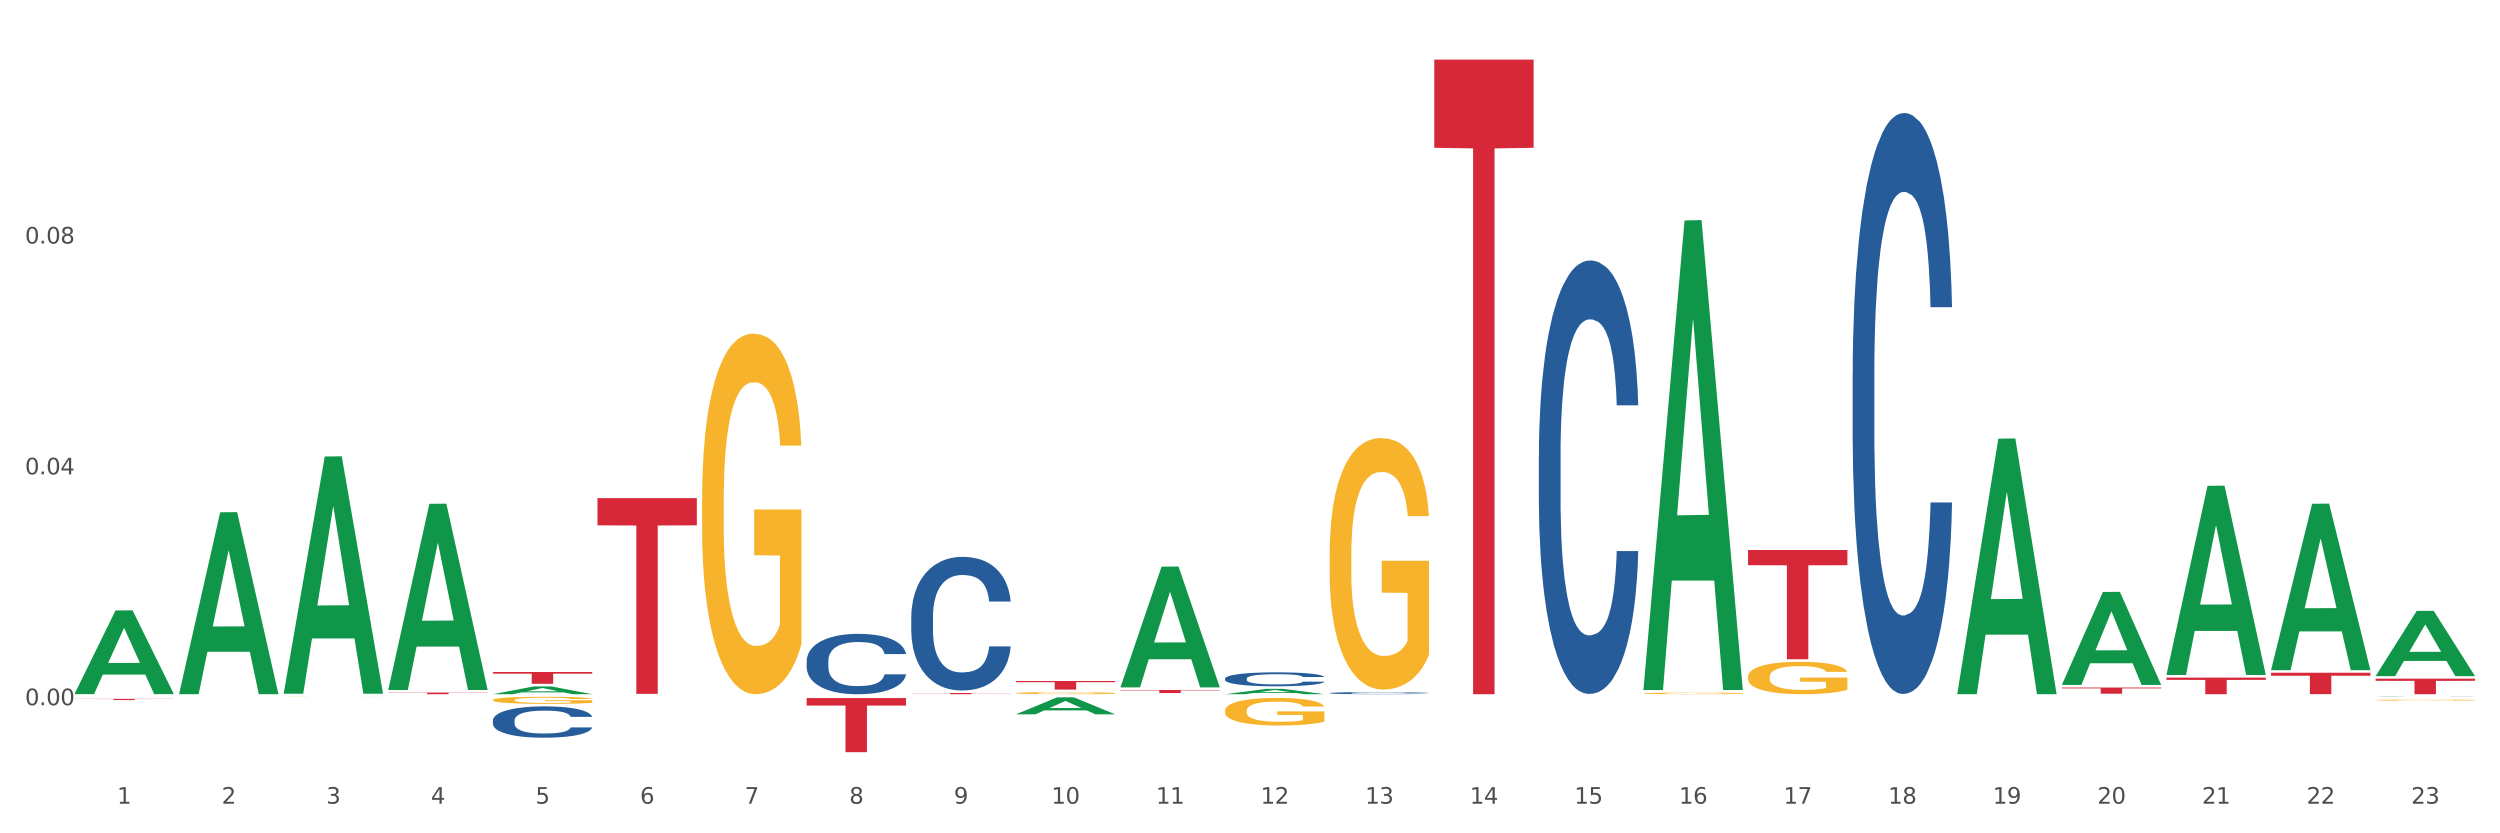 <?xml version="1.0" encoding="utf-8" standalone="no"?>
<!DOCTYPE svg PUBLIC "-//W3C//DTD SVG 1.1//EN"
  "http://www.w3.org/Graphics/SVG/1.1/DTD/svg11.dtd">
<svg xmlns:xlink="http://www.w3.org/1999/xlink" width="1080pt" height="360pt" viewBox="0 0 1080 360" xmlns="http://www.w3.org/2000/svg" version="1.1">
 <rect x="0" y="0" width="1080" height="360" fill="#333333" stroke="none"/>
 <defs>
  <style type="text/css">*{stroke-linejoin: round; stroke-linecap: butt}</style>
 </defs>
 <g id="figure_1">
  <g id="patch_1">
   <path d="M 0 360 
L 1080 360 
L 1080 0 
L 0 0 
z
" style="fill: #ffffff; stroke: #ffffff; stroke-linejoin: miter"/>
  </g>
  <g id="axes_1">
   <g id="matplotlib.axis_1">
    <g id="xtick_1">
     <g id="text_1">
      <!-- 1 -->
      <g style="fill: #4d4d4d" transform="translate(50.584 347.204) scale(0.096 -0.096)">
       <defs>
        <path id="DejaVuSans-31" d="M 794 531 
L 1825 531 
L 1825 4091 
L 703 3866 
L 703 4441 
L 1819 4666 
L 2450 4666 
L 2450 531 
L 3481 531 
L 3481 0 
L 794 0 
L 794 531 
z
" transform="scale(0.016)"/>
       </defs>
       <use xlink:href="#DejaVuSans-31"/>
      </g>
     </g>
    </g>
    <g id="xtick_2">
     <g id="text_2">
      <!-- 2 -->
      <g style="fill: #4d4d4d" transform="translate(95.771 347.204) scale(0.096 -0.096)">
       <defs>
        <path id="DejaVuSans-32" d="M 1228 531 
L 3431 531 
L 3431 0 
L 469 0 
L 469 531 
Q 828 903 1448 1529 
Q 2069 2156 2228 2338 
Q 2531 2678 2651 2914 
Q 2772 3150 2772 3378 
Q 2772 3750 2511 3984 
Q 2250 4219 1831 4219 
Q 1534 4219 1204 4116 
Q 875 4013 500 3803 
L 500 4441 
Q 881 4594 1212 4672 
Q 1544 4750 1819 4750 
Q 2544 4750 2975 4387 
Q 3406 4025 3406 3419 
Q 3406 3131 3298 2873 
Q 3191 2616 2906 2266 
Q 2828 2175 2409 1742 
Q 1991 1309 1228 531 
z
" transform="scale(0.016)"/>
       </defs>
       <use xlink:href="#DejaVuSans-32"/>
      </g>
     </g>
    </g>
    <g id="xtick_3">
     <g id="text_3">
      <!-- 3 -->
      <g style="fill: #4d4d4d" transform="translate(140.957 347.204) scale(0.096 -0.096)">
       <defs>
        <path id="DejaVuSans-33" d="M 2597 2516 
Q 3050 2419 3304 2112 
Q 3559 1806 3559 1356 
Q 3559 666 3084 287 
Q 2609 -91 1734 -91 
Q 1441 -91 1130 -33 
Q 819 25 488 141 
L 488 750 
Q 750 597 1062 519 
Q 1375 441 1716 441 
Q 2309 441 2620 675 
Q 2931 909 2931 1356 
Q 2931 1769 2642 2001 
Q 2353 2234 1838 2234 
L 1294 2234 
L 1294 2753 
L 1863 2753 
Q 2328 2753 2575 2939 
Q 2822 3125 2822 3475 
Q 2822 3834 2567 4026 
Q 2313 4219 1838 4219 
Q 1578 4219 1281 4162 
Q 984 4106 628 3988 
L 628 4550 
Q 988 4650 1302 4700 
Q 1616 4750 1894 4750 
Q 2613 4750 3031 4423 
Q 3450 4097 3450 3541 
Q 3450 3153 3228 2886 
Q 3006 2619 2597 2516 
z
" transform="scale(0.016)"/>
       </defs>
       <use xlink:href="#DejaVuSans-33"/>
      </g>
     </g>
    </g>
    <g id="xtick_4">
     <g id="text_4">
      <!-- 4 -->
      <g style="fill: #4d4d4d" transform="translate(186.143 347.204) scale(0.096 -0.096)">
       <defs>
        <path id="DejaVuSans-34" d="M 2419 4116 
L 825 1625 
L 2419 1625 
L 2419 4116 
z
M 2253 4666 
L 3047 4666 
L 3047 1625 
L 3713 1625 
L 3713 1100 
L 3047 1100 
L 3047 0 
L 2419 0 
L 2419 1100 
L 313 1100 
L 313 1709 
L 2253 4666 
z
" transform="scale(0.016)"/>
       </defs>
       <use xlink:href="#DejaVuSans-34"/>
      </g>
     </g>
    </g>
    <g id="xtick_5">
     <g id="text_5">
      <!-- 5 -->
      <g style="fill: #4d4d4d" transform="translate(231.33 347.204) scale(0.096 -0.096)">
       <defs>
        <path id="DejaVuSans-35" d="M 691 4666 
L 3169 4666 
L 3169 4134 
L 1269 4134 
L 1269 2991 
Q 1406 3038 1543 3061 
Q 1681 3084 1819 3084 
Q 2600 3084 3056 2656 
Q 3513 2228 3513 1497 
Q 3513 744 3044 326 
Q 2575 -91 1722 -91 
Q 1428 -91 1123 -41 
Q 819 9 494 109 
L 494 744 
Q 775 591 1075 516 
Q 1375 441 1709 441 
Q 2250 441 2565 725 
Q 2881 1009 2881 1497 
Q 2881 1984 2565 2268 
Q 2250 2553 1709 2553 
Q 1456 2553 1204 2497 
Q 953 2441 691 2322 
L 691 4666 
z
" transform="scale(0.016)"/>
       </defs>
       <use xlink:href="#DejaVuSans-35"/>
      </g>
     </g>
    </g>
    <g id="xtick_6">
     <g id="text_6">
      <!-- 6 -->
      <g style="fill: #4d4d4d" transform="translate(276.516 347.204) scale(0.096 -0.096)">
       <defs>
        <path id="DejaVuSans-36" d="M 2113 2584 
Q 1688 2584 1439 2293 
Q 1191 2003 1191 1497 
Q 1191 994 1439 701 
Q 1688 409 2113 409 
Q 2538 409 2786 701 
Q 3034 994 3034 1497 
Q 3034 2003 2786 2293 
Q 2538 2584 2113 2584 
z
M 3366 4563 
L 3366 3988 
Q 3128 4100 2886 4159 
Q 2644 4219 2406 4219 
Q 1781 4219 1451 3797 
Q 1122 3375 1075 2522 
Q 1259 2794 1537 2939 
Q 1816 3084 2150 3084 
Q 2853 3084 3261 2657 
Q 3669 2231 3669 1497 
Q 3669 778 3244 343 
Q 2819 -91 2113 -91 
Q 1303 -91 875 529 
Q 447 1150 447 2328 
Q 447 3434 972 4092 
Q 1497 4750 2381 4750 
Q 2619 4750 2861 4703 
Q 3103 4656 3366 4563 
z
" transform="scale(0.016)"/>
       </defs>
       <use xlink:href="#DejaVuSans-36"/>
      </g>
     </g>
    </g>
    <g id="xtick_7">
     <g id="text_7">
      <!-- 7 -->
      <g style="fill: #4d4d4d" transform="translate(321.702 347.204) scale(0.096 -0.096)">
       <defs>
        <path id="DejaVuSans-37" d="M 525 4666 
L 3525 4666 
L 3525 4397 
L 1831 0 
L 1172 0 
L 2766 4134 
L 525 4134 
L 525 4666 
z
" transform="scale(0.016)"/>
       </defs>
       <use xlink:href="#DejaVuSans-37"/>
      </g>
     </g>
    </g>
    <g id="xtick_8">
     <g id="text_8">
      <!-- 8 -->
      <g style="fill: #4d4d4d" transform="translate(366.888 347.204) scale(0.096 -0.096)">
       <defs>
        <path id="DejaVuSans-38" d="M 2034 2216 
Q 1584 2216 1326 1975 
Q 1069 1734 1069 1313 
Q 1069 891 1326 650 
Q 1584 409 2034 409 
Q 2484 409 2743 651 
Q 3003 894 3003 1313 
Q 3003 1734 2745 1975 
Q 2488 2216 2034 2216 
z
M 1403 2484 
Q 997 2584 770 2862 
Q 544 3141 544 3541 
Q 544 4100 942 4425 
Q 1341 4750 2034 4750 
Q 2731 4750 3128 4425 
Q 3525 4100 3525 3541 
Q 3525 3141 3298 2862 
Q 3072 2584 2669 2484 
Q 3125 2378 3379 2068 
Q 3634 1759 3634 1313 
Q 3634 634 3220 271 
Q 2806 -91 2034 -91 
Q 1263 -91 848 271 
Q 434 634 434 1313 
Q 434 1759 690 2068 
Q 947 2378 1403 2484 
z
M 1172 3481 
Q 1172 3119 1398 2916 
Q 1625 2713 2034 2713 
Q 2441 2713 2670 2916 
Q 2900 3119 2900 3481 
Q 2900 3844 2670 4047 
Q 2441 4250 2034 4250 
Q 1625 4250 1398 4047 
Q 1172 3844 1172 3481 
z
" transform="scale(0.016)"/>
       </defs>
       <use xlink:href="#DejaVuSans-38"/>
      </g>
     </g>
    </g>
    <g id="xtick_9">
     <g id="text_9">
      <!-- 9 -->
      <g style="fill: #4d4d4d" transform="translate(412.075 347.204) scale(0.096 -0.096)">
       <defs>
        <path id="DejaVuSans-39" d="M 703 97 
L 703 672 
Q 941 559 1184 500 
Q 1428 441 1663 441 
Q 2288 441 2617 861 
Q 2947 1281 2994 2138 
Q 2813 1869 2534 1725 
Q 2256 1581 1919 1581 
Q 1219 1581 811 2004 
Q 403 2428 403 3163 
Q 403 3881 828 4315 
Q 1253 4750 1959 4750 
Q 2769 4750 3195 4129 
Q 3622 3509 3622 2328 
Q 3622 1225 3098 567 
Q 2575 -91 1691 -91 
Q 1453 -91 1209 -44 
Q 966 3 703 97 
z
M 1959 2075 
Q 2384 2075 2632 2365 
Q 2881 2656 2881 3163 
Q 2881 3666 2632 3958 
Q 2384 4250 1959 4250 
Q 1534 4250 1286 3958 
Q 1038 3666 1038 3163 
Q 1038 2656 1286 2365 
Q 1534 2075 1959 2075 
z
" transform="scale(0.016)"/>
       </defs>
       <use xlink:href="#DejaVuSans-39"/>
      </g>
     </g>
    </g>
    <g id="xtick_10">
     <g id="text_10">
      <!-- 10 -->
      <g style="fill: #4d4d4d" transform="translate(454.207 347.204) scale(0.096 -0.096)">
       <defs>
        <path id="DejaVuSans-30" d="M 2034 4250 
Q 1547 4250 1301 3770 
Q 1056 3291 1056 2328 
Q 1056 1369 1301 889 
Q 1547 409 2034 409 
Q 2525 409 2770 889 
Q 3016 1369 3016 2328 
Q 3016 3291 2770 3770 
Q 2525 4250 2034 4250 
z
M 2034 4750 
Q 2819 4750 3233 4129 
Q 3647 3509 3647 2328 
Q 3647 1150 3233 529 
Q 2819 -91 2034 -91 
Q 1250 -91 836 529 
Q 422 1150 422 2328 
Q 422 3509 836 4129 
Q 1250 4750 2034 4750 
z
" transform="scale(0.016)"/>
       </defs>
       <use xlink:href="#DejaVuSans-31"/>
       <use xlink:href="#DejaVuSans-30" transform="translate(63.623 0)"/>
      </g>
     </g>
    </g>
    <g id="xtick_11">
     <g id="text_11">
      <!-- 11 -->
      <g style="fill: #4d4d4d" transform="translate(499.393 347.204) scale(0.096 -0.096)">
       <use xlink:href="#DejaVuSans-31"/>
       <use xlink:href="#DejaVuSans-31" transform="translate(63.623 0)"/>
      </g>
     </g>
    </g>
    <g id="xtick_12">
     <g id="text_12">
      <!-- 12 -->
      <g style="fill: #4d4d4d" transform="translate(544.58 347.204) scale(0.096 -0.096)">
       <use xlink:href="#DejaVuSans-31"/>
       <use xlink:href="#DejaVuSans-32" transform="translate(63.623 0)"/>
      </g>
     </g>
    </g>
    <g id="xtick_13">
     <g id="text_13">
      <!-- 13 -->
      <g style="fill: #4d4d4d" transform="translate(589.766 347.204) scale(0.096 -0.096)">
       <use xlink:href="#DejaVuSans-31"/>
       <use xlink:href="#DejaVuSans-33" transform="translate(63.623 0)"/>
      </g>
     </g>
    </g>
    <g id="xtick_14">
     <g id="text_14">
      <!-- 14 -->
      <g style="fill: #4d4d4d" transform="translate(634.952 347.204) scale(0.096 -0.096)">
       <use xlink:href="#DejaVuSans-31"/>
       <use xlink:href="#DejaVuSans-34" transform="translate(63.623 0)"/>
      </g>
     </g>
    </g>
    <g id="xtick_15">
     <g id="text_15">
      <!-- 15 -->
      <g style="fill: #4d4d4d" transform="translate(680.138 347.204) scale(0.096 -0.096)">
       <use xlink:href="#DejaVuSans-31"/>
       <use xlink:href="#DejaVuSans-35" transform="translate(63.623 0)"/>
      </g>
     </g>
    </g>
    <g id="xtick_16">
     <g id="text_16">
      <!-- 16 -->
      <g style="fill: #4d4d4d" transform="translate(725.325 347.204) scale(0.096 -0.096)">
       <use xlink:href="#DejaVuSans-31"/>
       <use xlink:href="#DejaVuSans-36" transform="translate(63.623 0)"/>
      </g>
     </g>
    </g>
    <g id="xtick_17">
     <g id="text_17">
      <!-- 17 -->
      <g style="fill: #4d4d4d" transform="translate(770.511 347.204) scale(0.096 -0.096)">
       <use xlink:href="#DejaVuSans-31"/>
       <use xlink:href="#DejaVuSans-37" transform="translate(63.623 0)"/>
      </g>
     </g>
    </g>
    <g id="xtick_18">
     <g id="text_18">
      <!-- 18 -->
      <g style="fill: #4d4d4d" transform="translate(815.697 347.204) scale(0.096 -0.096)">
       <use xlink:href="#DejaVuSans-31"/>
       <use xlink:href="#DejaVuSans-38" transform="translate(63.623 0)"/>
      </g>
     </g>
    </g>
    <g id="xtick_19">
     <g id="text_19">
      <!-- 19 -->
      <g style="fill: #4d4d4d" transform="translate(860.883 347.204) scale(0.096 -0.096)">
       <use xlink:href="#DejaVuSans-31"/>
       <use xlink:href="#DejaVuSans-39" transform="translate(63.623 0)"/>
      </g>
     </g>
    </g>
    <g id="xtick_20">
     <g id="text_20">
      <!-- 20 -->
      <g style="fill: #4d4d4d" transform="translate(906.07 347.204) scale(0.096 -0.096)">
       <use xlink:href="#DejaVuSans-32"/>
       <use xlink:href="#DejaVuSans-30" transform="translate(63.623 0)"/>
      </g>
     </g>
    </g>
    <g id="xtick_21">
     <g id="text_21">
      <!-- 21 -->
      <g style="fill: #4d4d4d" transform="translate(951.256 347.204) scale(0.096 -0.096)">
       <use xlink:href="#DejaVuSans-32"/>
       <use xlink:href="#DejaVuSans-31" transform="translate(63.623 0)"/>
      </g>
     </g>
    </g>
    <g id="xtick_22">
     <g id="text_22">
      <!-- 22 -->
      <g style="fill: #4d4d4d" transform="translate(996.442 347.204) scale(0.096 -0.096)">
       <use xlink:href="#DejaVuSans-32"/>
       <use xlink:href="#DejaVuSans-32" transform="translate(63.623 0)"/>
      </g>
     </g>
    </g>
    <g id="xtick_23">
     <g id="text_23">
      <!-- 23 -->
      <g style="fill: #4d4d4d" transform="translate(1041.629 347.204) scale(0.096 -0.096)">
       <use xlink:href="#DejaVuSans-32"/>
       <use xlink:href="#DejaVuSans-33" transform="translate(63.623 0)"/>
      </g>
     </g>
    </g>
    <g id="xtick_24"/>
    <g id="xtick_25"/>
    <g id="xtick_26"/>
    <g id="xtick_27"/>
    <g id="xtick_28"/>
    <g id="xtick_29"/>
    <g id="xtick_30"/>
    <g id="xtick_31"/>
    <g id="xtick_32"/>
    <g id="xtick_33"/>
    <g id="xtick_34"/>
    <g id="xtick_35"/>
    <g id="xtick_36"/>
    <g id="xtick_37"/>
    <g id="xtick_38"/>
    <g id="xtick_39"/>
    <g id="xtick_40"/>
    <g id="xtick_41"/>
    <g id="xtick_42"/>
    <g id="xtick_43"/>
    <g id="xtick_44"/>
    <g id="xtick_45"/>
   </g>
   <g id="matplotlib.axis_2">
    <g id="ytick_1">
     <g id="text_24">
      <!-- 0.00 -->
      <g style="fill: #4d4d4d" transform="translate(10.8 304.652) scale(0.096 -0.096)">
       <defs>
        <path id="DejaVuSans-2e" d="M 684 794 
L 1344 794 
L 1344 0 
L 684 0 
L 684 794 
z
" transform="scale(0.016)"/>
       </defs>
       <use xlink:href="#DejaVuSans-30"/>
       <use xlink:href="#DejaVuSans-2e" transform="translate(63.623 0)"/>
       <use xlink:href="#DejaVuSans-30" transform="translate(95.41 0)"/>
       <use xlink:href="#DejaVuSans-30" transform="translate(159.033 0)"/>
      </g>
     </g>
    </g>
    <g id="ytick_2">
     <g id="text_25">
      <!-- 0.04 -->
      <g style="fill: #4d4d4d" transform="translate(10.8 204.932) scale(0.096 -0.096)">
       <use xlink:href="#DejaVuSans-30"/>
       <use xlink:href="#DejaVuSans-2e" transform="translate(63.623 0)"/>
       <use xlink:href="#DejaVuSans-30" transform="translate(95.41 0)"/>
       <use xlink:href="#DejaVuSans-34" transform="translate(159.033 0)"/>
      </g>
     </g>
    </g>
    <g id="ytick_3">
     <g id="text_26">
      <!-- 0.08 -->
      <g style="fill: #4d4d4d" transform="translate(10.8 105.211) scale(0.096 -0.096)">
       <use xlink:href="#DejaVuSans-30"/>
       <use xlink:href="#DejaVuSans-2e" transform="translate(63.623 0)"/>
       <use xlink:href="#DejaVuSans-30" transform="translate(95.41 0)"/>
       <use xlink:href="#DejaVuSans-38" transform="translate(159.033 0)"/>
      </g>
     </g>
    </g>
    <g id="ytick_4"/>
    <g id="ytick_5"/>
    <g id="ytick_6"/>
   </g>
   <g id="PolyCollection_1">
    <path d="M 32.175 299.796 
L 32.219 299.762 
L 49.921 263.697 
L 57.267 263.663 
L 75.102 299.864 
L 66.605 299.864 
L 62.755 291.434 
L 44.478 291.434 
L 44.345 291.57 
L 40.628 299.864 
L 32.175 299.864 
L 32.175 299.796 
L 46.779 286.403 
L 60.454 286.369 
L 53.683 271.379 
L 53.594 271.311 
L 53.506 271.413 
L 46.735 286.369 
L 46.779 286.403 
L 32.175 299.796 
z
" clip-path="url(#p750fa8a1ba)" style="fill: #109648"/>
    <path d="M 438.851 299.425 
L 438.902 299.424 
L 438.902 299.394 
L 439.004 299.369 
L 439.51 299.308 
L 440.271 299.258 
L 440.828 299.231 
L 441.386 299.209 
L 442.044 299.187 
L 442.855 299.164 
L 444.325 299.131 
L 445.237 299.114 
L 446.352 299.096 
L 448.38 299.07 
L 449.849 299.055 
L 451.37 299.043 
L 453.853 299.028 
L 455.475 299.022 
L 457.198 299.017 
L 459.276 299.013 
L 460.847 299.013 
L 464.293 299.015 
L 467.233 299.022 
L 468.652 299.028 
L 470.477 299.038 
L 471.439 299.044 
L 473.011 299.057 
L 474.632 299.074 
L 475.747 299.089 
L 477.42 299.117 
L 478.687 299.144 
L 479.853 299.179 
L 480.461 299.202 
L 480.917 299.224 
L 481.322 299.249 
L 481.728 299.289 
L 472.605 299.289 
L 472.25 299.261 
L 471.693 299.234 
L 470.882 299.208 
L 470.172 299.192 
L 468.956 299.171 
L 467.841 299.158 
L 466.675 299.149 
L 465.256 299.14 
L 464.141 299.136 
L 462.57 299.133 
L 459.479 299.134 
L 457.401 299.14 
L 455.982 299.149 
L 455.069 299.156 
L 454.259 299.164 
L 453.346 299.175 
L 452.282 299.193 
L 451.522 299.208 
L 450.762 299.228 
L 450.153 299.247 
L 449.596 299.27 
L 449.14 299.294 
L 448.785 299.32 
L 448.481 299.35 
L 448.227 299.402 
L 448.227 299.513 
L 448.329 299.539 
L 448.582 299.572 
L 448.886 299.597 
L 449.393 299.627 
L 449.849 299.648 
L 450.711 299.677 
L 451.674 299.701 
L 452.434 299.717 
L 453.194 299.73 
L 454.512 299.748 
L 455.982 299.762 
L 457.249 299.771 
L 458.972 299.779 
L 460.138 299.783 
L 461.151 299.784 
L 463.635 299.784 
L 465.408 299.782 
L 467.385 299.776 
L 468.905 299.769 
L 470.172 299.76 
L 471.592 299.745 
L 472.504 299.731 
L 472.504 299.561 
L 461.354 299.56 
L 461.354 299.447 
L 481.778 299.447 
L 481.778 299.779 
L 480.917 299.797 
L 479.954 299.812 
L 478.94 299.826 
L 477.42 299.843 
L 475.595 299.859 
L 473.974 299.871 
L 472.25 299.88 
L 470.223 299.889 
L 467.588 299.898 
L 465.966 299.901 
L 463.939 299.903 
L 461.557 299.904 
L 459.479 299.902 
L 457.451 299.898 
L 455.323 299.891 
L 453.245 299.88 
L 451.674 299.87 
L 450.103 299.857 
L 448.43 299.84 
L 447.113 299.823 
L 446.099 299.809 
L 444.984 299.79 
L 443.768 299.766 
L 442.855 299.744 
L 442.044 299.721 
L 441.183 299.692 
L 440.575 299.666 
L 439.966 299.635 
L 439.612 299.611 
L 439.206 299.574 
L 438.902 299.523 
L 438.851 299.425 
z
" clip-path="url(#p750fa8a1ba)" style="fill: #f7b32b"/>
    <path d="M 529.224 307.013 
L 529.275 307.002 
L 529.275 306.611 
L 529.376 306.274 
L 529.883 305.46 
L 530.643 304.786 
L 531.201 304.428 
L 531.758 304.135 
L 532.417 303.842 
L 533.228 303.537 
L 534.698 303.092 
L 535.61 302.864 
L 536.725 302.625 
L 538.752 302.278 
L 540.222 302.082 
L 541.742 301.919 
L 544.226 301.724 
L 545.847 301.637 
L 547.571 301.572 
L 549.649 301.528 
L 551.22 301.518 
L 554.666 301.55 
L 557.605 301.648 
L 559.025 301.724 
L 560.849 301.854 
L 561.812 301.941 
L 563.383 302.115 
L 565.005 302.343 
L 566.12 302.538 
L 567.792 302.908 
L 569.059 303.277 
L 570.225 303.733 
L 570.833 304.048 
L 571.289 304.341 
L 571.695 304.678 
L 572.1 305.21 
L 562.978 305.21 
L 562.623 304.83 
L 562.065 304.471 
L 561.255 304.124 
L 560.545 303.907 
L 559.329 303.635 
L 558.214 303.461 
L 557.048 303.331 
L 555.629 303.223 
L 554.514 303.168 
L 552.943 303.125 
L 549.851 303.136 
L 547.773 303.223 
L 546.354 303.331 
L 545.442 303.429 
L 544.631 303.537 
L 543.719 303.69 
L 542.655 303.918 
L 541.894 304.124 
L 541.134 304.385 
L 540.526 304.645 
L 539.968 304.949 
L 539.512 305.275 
L 539.158 305.612 
L 538.853 306.024 
L 538.6 306.709 
L 538.6 308.196 
L 538.701 308.533 
L 538.955 308.978 
L 539.259 309.315 
L 539.766 309.717 
L 540.222 309.988 
L 541.083 310.379 
L 542.046 310.705 
L 542.807 310.911 
L 543.567 311.085 
L 544.885 311.324 
L 546.354 311.519 
L 547.621 311.639 
L 549.344 311.747 
L 550.51 311.791 
L 551.524 311.813 
L 554.007 311.813 
L 555.781 311.78 
L 557.758 311.704 
L 559.278 311.606 
L 560.545 311.487 
L 561.964 311.291 
L 562.876 311.107 
L 562.876 308.837 
L 551.726 308.826 
L 551.726 307.317 
L 572.151 307.317 
L 572.151 311.747 
L 571.289 311.975 
L 570.326 312.182 
L 569.313 312.366 
L 567.792 312.594 
L 565.968 312.812 
L 564.346 312.964 
L 562.623 313.094 
L 560.596 313.213 
L 557.96 313.322 
L 556.338 313.366 
L 554.311 313.398 
L 551.929 313.409 
L 549.851 313.387 
L 547.824 313.333 
L 545.695 313.235 
L 543.617 313.094 
L 542.046 312.953 
L 540.475 312.779 
L 538.803 312.551 
L 537.485 312.334 
L 536.471 312.138 
L 535.356 311.889 
L 534.14 311.563 
L 533.228 311.27 
L 532.417 310.966 
L 531.555 310.575 
L 530.947 310.238 
L 530.339 309.814 
L 529.984 309.499 
L 529.579 309.011 
L 529.275 308.327 
L 529.224 307.013 
z
" clip-path="url(#p750fa8a1ba)" style="fill: #f7b32b"/>
    <path d="M 574.41 239.451 
L 574.461 239.352 
L 574.461 235.78 
L 574.562 232.704 
L 575.069 225.262 
L 575.829 219.11 
L 576.387 215.836 
L 576.944 213.156 
L 577.603 210.477 
L 578.414 207.699 
L 579.884 203.631 
L 580.796 201.547 
L 581.911 199.364 
L 583.938 196.189 
L 585.408 194.403 
L 586.929 192.915 
L 589.412 191.129 
L 591.034 190.335 
L 592.757 189.739 
L 594.835 189.343 
L 596.406 189.243 
L 599.852 189.541 
L 602.792 190.434 
L 604.211 191.129 
L 606.035 192.319 
L 606.998 193.113 
L 608.569 194.701 
L 610.191 196.784 
L 611.306 198.57 
L 612.979 201.944 
L 614.246 205.318 
L 615.411 209.485 
L 616.02 212.363 
L 616.476 215.042 
L 616.881 218.118 
L 617.287 222.98 
L 608.164 222.98 
L 607.809 219.507 
L 607.252 216.232 
L 606.441 213.057 
L 605.731 211.073 
L 604.515 208.592 
L 603.4 207.005 
L 602.234 205.814 
L 600.815 204.822 
L 599.7 204.325 
L 598.129 203.929 
L 595.038 204.028 
L 592.96 204.822 
L 591.541 205.814 
L 590.628 206.707 
L 589.817 207.699 
L 588.905 209.088 
L 587.841 211.172 
L 587.081 213.057 
L 586.32 215.439 
L 585.712 217.82 
L 585.155 220.598 
L 584.699 223.575 
L 584.344 226.651 
L 584.04 230.422 
L 583.786 236.673 
L 583.786 250.266 
L 583.888 253.342 
L 584.141 257.411 
L 584.445 260.487 
L 584.952 264.158 
L 585.408 266.639 
L 586.27 270.211 
L 587.233 273.187 
L 587.993 275.073 
L 588.753 276.66 
L 590.071 278.843 
L 591.541 280.629 
L 592.808 281.721 
L 594.531 282.713 
L 595.696 283.11 
L 596.71 283.308 
L 599.193 283.308 
L 600.967 283.011 
L 602.944 282.316 
L 604.464 281.423 
L 605.731 280.332 
L 607.15 278.545 
L 608.063 276.859 
L 608.063 256.121 
L 596.913 256.022 
L 596.913 242.229 
L 617.337 242.229 
L 617.337 282.713 
L 616.476 284.797 
L 615.513 286.682 
L 614.499 288.369 
L 612.979 290.452 
L 611.154 292.437 
L 609.532 293.826 
L 607.809 295.017 
L 605.782 296.108 
L 603.147 297.1 
L 601.525 297.497 
L 599.497 297.795 
L 597.115 297.894 
L 595.038 297.696 
L 593.01 297.2 
L 590.882 296.307 
L 588.804 295.017 
L 587.233 293.727 
L 585.662 292.139 
L 583.989 290.056 
L 582.671 288.071 
L 581.658 286.285 
L 580.543 284.003 
L 579.326 281.026 
L 578.414 278.347 
L 577.603 275.569 
L 576.742 271.997 
L 576.133 268.921 
L 575.525 265.051 
L 575.171 262.173 
L 574.765 257.708 
L 574.461 251.457 
L 574.41 239.451 
z
" clip-path="url(#p750fa8a1ba)" style="fill: #f7b32b"/>
    <path d="M 709.969 299.529 
L 710.02 299.529 
L 710.02 299.506 
L 710.121 299.486 
L 710.628 299.438 
L 711.388 299.399 
L 711.946 299.378 
L 712.503 299.36 
L 713.162 299.343 
L 713.973 299.325 
L 715.443 299.299 
L 716.355 299.286 
L 717.47 299.272 
L 719.497 299.252 
L 720.967 299.24 
L 722.487 299.231 
L 724.971 299.219 
L 726.593 299.214 
L 728.316 299.21 
L 730.394 299.208 
L 731.965 299.207 
L 735.411 299.209 
L 738.351 299.215 
L 739.77 299.219 
L 741.594 299.227 
L 742.557 299.232 
L 744.128 299.242 
L 745.75 299.255 
L 746.865 299.267 
L 748.537 299.289 
L 749.805 299.31 
L 750.97 299.337 
L 751.578 299.355 
L 752.034 299.373 
L 752.44 299.392 
L 752.845 299.423 
L 743.723 299.423 
L 743.368 299.401 
L 742.811 299.38 
L 742 299.36 
L 741.29 299.347 
L 740.074 299.331 
L 738.959 299.321 
L 737.793 299.313 
L 736.374 299.307 
L 735.259 299.304 
L 733.688 299.301 
L 730.596 299.302 
L 728.518 299.307 
L 727.099 299.313 
L 726.187 299.319 
L 725.376 299.325 
L 724.464 299.334 
L 723.4 299.348 
L 722.639 299.36 
L 721.879 299.375 
L 721.271 299.39 
L 720.714 299.408 
L 720.257 299.427 
L 719.903 299.447 
L 719.599 299.471 
L 719.345 299.511 
L 719.345 299.599 
L 719.446 299.618 
L 719.7 299.644 
L 720.004 299.664 
L 720.511 299.688 
L 720.967 299.704 
L 721.829 299.726 
L 722.791 299.746 
L 723.552 299.758 
L 724.312 299.768 
L 725.63 299.782 
L 727.099 299.793 
L 728.366 299.8 
L 730.09 299.807 
L 731.255 299.809 
L 732.269 299.81 
L 734.752 299.81 
L 736.526 299.809 
L 738.503 299.804 
L 740.023 299.798 
L 741.29 299.791 
L 742.709 299.78 
L 743.621 299.769 
L 743.621 299.636 
L 732.472 299.635 
L 732.472 299.547 
L 752.896 299.547 
L 752.896 299.807 
L 752.034 299.82 
L 751.072 299.832 
L 750.058 299.843 
L 748.537 299.856 
L 746.713 299.869 
L 745.091 299.878 
L 743.368 299.886 
L 741.341 299.893 
L 738.705 299.899 
L 737.084 299.901 
L 735.056 299.903 
L 732.674 299.904 
L 730.596 299.903 
L 728.569 299.9 
L 726.441 299.894 
L 724.363 299.886 
L 722.791 299.877 
L 721.22 299.867 
L 719.548 299.854 
L 718.23 299.841 
L 717.217 299.83 
L 716.102 299.815 
L 714.885 299.796 
L 713.973 299.779 
L 713.162 299.761 
L 712.3 299.738 
L 711.692 299.718 
L 711.084 299.693 
L 710.729 299.675 
L 710.324 299.646 
L 710.02 299.606 
L 709.969 299.529 
z
" clip-path="url(#p750fa8a1ba)" style="fill: #f7b32b"/>
    <path d="M 1026.273 302.438 
L 1026.324 302.437 
L 1026.324 302.421 
L 1026.425 302.408 
L 1026.932 302.375 
L 1027.692 302.347 
L 1028.25 302.333 
L 1028.807 302.321 
L 1029.466 302.309 
L 1030.277 302.297 
L 1031.747 302.279 
L 1032.659 302.269 
L 1033.774 302.26 
L 1035.801 302.246 
L 1037.271 302.238 
L 1038.791 302.231 
L 1041.275 302.223 
L 1042.896 302.22 
L 1044.62 302.217 
L 1046.698 302.215 
L 1048.269 302.215 
L 1051.715 302.216 
L 1054.655 302.22 
L 1056.074 302.223 
L 1057.898 302.228 
L 1058.861 302.232 
L 1060.432 302.239 
L 1062.054 302.248 
L 1063.169 302.256 
L 1064.841 302.271 
L 1066.108 302.286 
L 1067.274 302.305 
L 1067.882 302.317 
L 1068.338 302.329 
L 1068.744 302.343 
L 1069.149 302.364 
L 1060.027 302.364 
L 1059.672 302.349 
L 1059.114 302.335 
L 1058.304 302.32 
L 1057.594 302.312 
L 1056.378 302.301 
L 1055.263 302.294 
L 1054.097 302.288 
L 1052.678 302.284 
L 1051.563 302.282 
L 1049.992 302.28 
L 1046.9 302.28 
L 1044.822 302.284 
L 1043.403 302.288 
L 1042.491 302.292 
L 1041.68 302.297 
L 1040.768 302.303 
L 1039.704 302.312 
L 1038.943 302.32 
L 1038.183 302.331 
L 1037.575 302.342 
L 1037.017 302.354 
L 1036.561 302.367 
L 1036.207 302.381 
L 1035.902 302.397 
L 1035.649 302.425 
L 1035.649 302.485 
L 1035.75 302.499 
L 1036.004 302.517 
L 1036.308 302.531 
L 1036.815 302.547 
L 1037.271 302.558 
L 1038.132 302.574 
L 1039.095 302.587 
L 1039.856 302.595 
L 1040.616 302.603 
L 1041.934 302.612 
L 1043.403 302.62 
L 1044.67 302.625 
L 1046.393 302.629 
L 1047.559 302.631 
L 1048.573 302.632 
L 1051.056 302.632 
L 1052.83 302.631 
L 1054.807 302.628 
L 1056.327 302.624 
L 1057.594 302.619 
L 1059.013 302.611 
L 1059.925 302.603 
L 1059.925 302.511 
L 1048.775 302.511 
L 1048.775 302.45 
L 1069.2 302.45 
L 1069.2 302.629 
L 1068.338 302.639 
L 1067.375 302.647 
L 1066.362 302.654 
L 1064.841 302.664 
L 1063.017 302.672 
L 1061.395 302.679 
L 1059.672 302.684 
L 1057.645 302.689 
L 1055.009 302.693 
L 1053.387 302.695 
L 1051.36 302.696 
L 1048.978 302.697 
L 1046.9 302.696 
L 1044.873 302.694 
L 1042.744 302.69 
L 1040.666 302.684 
L 1039.095 302.678 
L 1037.524 302.671 
L 1035.852 302.662 
L 1034.534 302.653 
L 1033.52 302.645 
L 1032.405 302.635 
L 1031.189 302.622 
L 1030.277 302.61 
L 1029.466 302.598 
L 1028.604 302.582 
L 1027.996 302.568 
L 1027.388 302.551 
L 1027.033 302.538 
L 1026.628 302.518 
L 1026.324 302.491 
L 1026.273 302.438 
z
" clip-path="url(#p750fa8a1ba)" style="fill: #f7b32b"/>
    <path d="M 1026.273 293.184 
L 1069.2 293.184 
L 1069.2 294.118 
L 1052.314 294.124 
L 1052.314 299.904 
L 1043.057 299.904 
L 1043.057 294.124 
L 1026.273 294.118 
L 1026.273 293.19 
L 1026.273 293.184 
z
" clip-path="url(#p750fa8a1ba)" style="fill: #d62839"/>
    <path d="M 981.087 290.619 
L 1024.014 290.619 
L 1024.014 291.905 
L 1007.128 291.914 
L 1007.128 299.873 
L 997.871 299.873 
L 997.871 291.914 
L 981.087 291.905 
L 981.087 290.628 
L 981.087 290.619 
z
" clip-path="url(#p750fa8a1ba)" style="fill: #d62839"/>
    <path d="M 935.9 292.713 
L 978.827 292.713 
L 978.827 293.712 
L 961.941 293.719 
L 961.941 299.904 
L 952.685 299.904 
L 952.685 293.719 
L 935.9 293.712 
L 935.9 292.719 
L 935.9 292.713 
z
" clip-path="url(#p750fa8a1ba)" style="fill: #d62839"/>
    <path d="M 890.714 297.004 
L 933.641 297.004 
L 933.641 297.379 
L 916.755 297.381 
L 916.755 299.7 
L 907.498 299.7 
L 907.498 297.381 
L 890.714 297.379 
L 890.714 297.006 
L 890.714 297.004 
z
" clip-path="url(#p750fa8a1ba)" style="fill: #d62839"/>
    <path d="M 755.155 237.609 
L 798.082 237.609 
L 798.082 244.169 
L 781.196 244.213 
L 781.196 284.812 
L 771.94 284.812 
L 771.94 244.213 
L 755.155 244.169 
L 755.155 237.654 
L 755.155 237.609 
z
" clip-path="url(#p750fa8a1ba)" style="fill: #d62839"/>
    <path d="M 122.548 301.043 
L 122.598 301.043 
L 122.598 301.04 
L 122.7 301.038 
L 123.206 301.032 
L 123.967 301.028 
L 124.524 301.025 
L 125.082 301.023 
L 125.74 301.021 
L 126.551 301.019 
L 128.021 301.016 
L 128.933 301.014 
L 130.048 301.013 
L 132.076 301.01 
L 133.545 301.009 
L 135.066 301.008 
L 137.549 301.006 
L 139.171 301.006 
L 140.894 301.005 
L 142.972 301.005 
L 144.543 301.005 
L 147.99 301.005 
L 150.929 301.006 
L 152.348 301.006 
L 154.173 301.007 
L 155.136 301.008 
L 156.707 301.009 
L 158.328 301.011 
L 159.443 301.012 
L 161.116 301.015 
L 162.383 301.017 
L 163.549 301.02 
L 164.157 301.023 
L 164.613 301.025 
L 165.018 301.027 
L 165.424 301.031 
L 156.301 301.031 
L 155.946 301.028 
L 155.389 301.026 
L 154.578 301.023 
L 153.869 301.022 
L 152.652 301.02 
L 151.537 301.019 
L 150.372 301.018 
L 148.952 301.017 
L 147.837 301.016 
L 146.266 301.016 
L 143.175 301.016 
L 141.097 301.017 
L 139.678 301.018 
L 138.766 301.018 
L 137.955 301.019 
L 137.042 301.02 
L 135.978 301.022 
L 135.218 301.023 
L 134.458 301.025 
L 133.849 301.027 
L 133.292 301.029 
L 132.836 301.031 
L 132.481 301.033 
L 132.177 301.036 
L 131.924 301.041 
L 131.924 301.051 
L 132.025 301.054 
L 132.278 301.057 
L 132.582 301.059 
L 133.089 301.062 
L 133.545 301.064 
L 134.407 301.067 
L 135.37 301.069 
L 136.13 301.07 
L 136.89 301.071 
L 138.208 301.073 
L 139.678 301.074 
L 140.945 301.075 
L 142.668 301.076 
L 143.834 301.076 
L 144.847 301.076 
L 147.331 301.076 
L 149.104 301.076 
L 151.081 301.076 
L 152.601 301.075 
L 153.869 301.074 
L 155.288 301.073 
L 156.2 301.072 
L 156.2 301.056 
L 145.05 301.056 
L 145.05 301.045 
L 165.475 301.045 
L 165.475 301.076 
L 164.613 301.078 
L 163.65 301.079 
L 162.636 301.08 
L 161.116 301.082 
L 159.291 301.083 
L 157.67 301.084 
L 155.946 301.085 
L 153.919 301.086 
L 151.284 301.087 
L 149.662 301.087 
L 147.635 301.087 
L 145.253 301.088 
L 143.175 301.087 
L 141.148 301.087 
L 139.019 301.086 
L 136.941 301.085 
L 135.37 301.084 
L 133.799 301.083 
L 132.126 301.082 
L 130.809 301.08 
L 129.795 301.079 
L 128.68 301.077 
L 127.464 301.075 
L 126.551 301.073 
L 125.74 301.071 
L 124.879 301.068 
L 124.271 301.066 
L 123.663 301.063 
L 123.308 301.06 
L 122.902 301.057 
L 122.598 301.052 
L 122.548 301.043 
z
" clip-path="url(#p750fa8a1ba)" style="fill: #f7b32b"/>
    <path d="M 619.597 25.759 
L 662.524 25.759 
L 662.524 63.857 
L 645.638 64.114 
L 645.638 299.904 
L 636.381 299.904 
L 636.381 64.114 
L 619.597 63.857 
L 619.597 26.017 
L 619.597 25.759 
z
" clip-path="url(#p750fa8a1ba)" style="fill: #d62839"/>
    <path d="M 484.038 298.064 
L 526.965 298.064 
L 526.965 298.25 
L 510.079 298.251 
L 510.079 299.401 
L 500.822 299.401 
L 500.822 298.251 
L 484.038 298.25 
L 484.038 298.065 
L 484.038 298.064 
z
" clip-path="url(#p750fa8a1ba)" style="fill: #d62839"/>
    <path d="M 303.293 216.111 
L 303.343 215.969 
L 303.343 210.848 
L 303.445 206.438 
L 303.952 195.768 
L 304.712 186.948 
L 305.269 182.253 
L 305.827 178.412 
L 306.486 174.571 
L 307.296 170.587 
L 308.766 164.755 
L 309.678 161.767 
L 310.793 158.637 
L 312.821 154.085 
L 314.29 151.524 
L 315.811 149.39 
L 318.294 146.83 
L 319.916 145.692 
L 321.639 144.838 
L 323.717 144.269 
L 325.288 144.127 
L 328.735 144.553 
L 331.674 145.834 
L 333.093 146.83 
L 334.918 148.537 
L 335.881 149.675 
L 337.452 151.951 
L 339.074 154.939 
L 340.189 157.499 
L 341.861 162.336 
L 343.128 167.173 
L 344.294 173.148 
L 344.902 177.274 
L 345.358 181.115 
L 345.763 185.525 
L 346.169 192.496 
L 337.046 192.496 
L 336.692 187.517 
L 336.134 182.822 
L 335.323 178.27 
L 334.614 175.424 
L 333.397 171.868 
L 332.282 169.592 
L 331.117 167.885 
L 329.698 166.462 
L 328.583 165.751 
L 327.011 165.182 
L 323.92 165.324 
L 321.842 166.462 
L 320.423 167.885 
L 319.511 169.165 
L 318.7 170.587 
L 317.787 172.579 
L 316.723 175.567 
L 315.963 178.27 
L 315.203 181.684 
L 314.595 185.098 
L 314.037 189.082 
L 313.581 193.349 
L 313.226 197.76 
L 312.922 203.166 
L 312.669 212.128 
L 312.669 231.618 
L 312.77 236.028 
L 313.023 241.861 
L 313.328 246.271 
L 313.834 251.535 
L 314.29 255.091 
L 315.152 260.213 
L 316.115 264.481 
L 316.875 267.184 
L 317.635 269.46 
L 318.953 272.59 
L 320.423 275.15 
L 321.69 276.715 
L 323.413 278.138 
L 324.579 278.707 
L 325.592 278.991 
L 328.076 278.991 
L 329.85 278.565 
L 331.826 277.569 
L 333.347 276.288 
L 334.614 274.724 
L 336.033 272.163 
L 336.945 269.744 
L 336.945 240.012 
L 325.795 239.869 
L 325.795 220.095 
L 346.22 220.095 
L 346.22 278.138 
L 345.358 281.125 
L 344.395 283.828 
L 343.381 286.247 
L 341.861 289.234 
L 340.037 292.08 
L 338.415 294.071 
L 336.692 295.778 
L 334.664 297.343 
L 332.029 298.766 
L 330.407 299.335 
L 328.38 299.762 
L 325.998 299.904 
L 323.92 299.62 
L 321.893 298.908 
L 319.764 297.628 
L 317.686 295.778 
L 316.115 293.929 
L 314.544 291.653 
L 312.871 288.665 
L 311.554 285.82 
L 310.54 283.259 
L 309.425 279.987 
L 308.209 275.719 
L 307.296 271.878 
L 306.486 267.895 
L 305.624 262.774 
L 305.016 258.363 
L 304.408 252.815 
L 304.053 248.69 
L 303.647 242.288 
L 303.343 233.325 
L 303.293 216.111 
z
" clip-path="url(#p750fa8a1ba)" style="fill: #f7b32b"/>
    <path d="M 438.851 294.18 
L 481.778 294.18 
L 481.778 294.699 
L 464.892 294.702 
L 464.892 297.912 
L 455.636 297.912 
L 455.636 294.702 
L 438.851 294.699 
L 438.851 294.184 
L 438.851 294.18 
z
" clip-path="url(#p750fa8a1ba)" style="fill: #d62839"/>
    <path d="M 348.479 301.556 
L 391.406 301.556 
L 391.406 304.807 
L 374.52 304.829 
L 374.52 324.95 
L 365.263 324.95 
L 365.263 304.829 
L 348.479 304.807 
L 348.479 301.578 
L 348.479 301.556 
z
" clip-path="url(#p750fa8a1ba)" style="fill: #d62839"/>
    <path d="M 258.106 215.193 
L 301.033 215.193 
L 301.033 226.943 
L 284.147 227.023 
L 284.147 299.746 
L 274.891 299.746 
L 274.891 227.023 
L 258.106 226.943 
L 258.106 215.272 
L 258.106 215.193 
z
" clip-path="url(#p750fa8a1ba)" style="fill: #d62839"/>
    <path d="M 212.92 290.3 
L 255.847 290.3 
L 255.847 291.01 
L 238.961 291.015 
L 238.961 295.413 
L 229.704 295.413 
L 229.704 291.015 
L 212.92 291.01 
L 212.92 290.305 
L 212.92 290.3 
z
" clip-path="url(#p750fa8a1ba)" style="fill: #d62839"/>
    <path d="M 167.734 299.178 
L 210.661 299.178 
L 210.661 299.279 
L 193.775 299.28 
L 193.775 299.904 
L 184.518 299.904 
L 184.518 299.28 
L 167.734 299.279 
L 167.734 299.179 
L 167.734 299.178 
z
" clip-path="url(#p750fa8a1ba)" style="fill: #d62839"/>
    <path d="M 32.175 301.909 
L 75.102 301.909 
L 75.102 301.982 
L 58.216 301.983 
L 58.216 302.437 
L 48.959 302.437 
L 48.959 301.983 
L 32.175 301.982 
L 32.175 301.91 
L 32.175 301.909 
z
" clip-path="url(#p750fa8a1ba)" style="fill: #d62839"/>
    <path d="M 212.92 311.241 
L 212.971 311.229 
L 212.971 310.883 
L 213.123 310.414 
L 213.681 309.549 
L 214.392 308.894 
L 215.609 308.128 
L 216.269 307.807 
L 217.132 307.449 
L 218.908 306.868 
L 220.937 306.374 
L 222.358 306.103 
L 223.424 305.93 
L 225.808 305.621 
L 227.178 305.485 
L 228.599 305.374 
L 229.817 305.3 
L 231.847 305.213 
L 233.47 305.176 
L 235.348 305.164 
L 236.921 305.176 
L 239.001 305.225 
L 242.045 305.374 
L 243.213 305.46 
L 244.786 305.608 
L 246.409 305.806 
L 247.728 306.004 
L 249.251 306.288 
L 250.824 306.658 
L 252.346 307.128 
L 253.411 307.56 
L 254.274 308.017 
L 255.035 308.573 
L 255.593 309.178 
L 255.847 309.685 
L 246.561 309.685 
L 246.308 309.228 
L 245.8 308.734 
L 245.293 308.4 
L 244.735 308.128 
L 243.872 307.82 
L 243.111 307.622 
L 241.843 307.387 
L 240.675 307.239 
L 239.711 307.153 
L 238.544 307.078 
L 236.058 307.004 
L 234.282 307.004 
L 233.166 307.029 
L 231.796 307.091 
L 230.629 307.177 
L 229.259 307.326 
L 228.193 307.486 
L 227.128 307.696 
L 226.519 307.844 
L 225.605 308.116 
L 224.996 308.338 
L 224.185 308.721 
L 223.728 308.993 
L 222.916 309.697 
L 222.561 310.216 
L 222.409 310.574 
L 222.307 310.97 
L 222.307 312.897 
L 222.612 313.761 
L 222.865 314.132 
L 223.271 314.552 
L 224.032 315.096 
L 225.149 315.627 
L 226.316 316.01 
L 227.28 316.244 
L 228.193 316.417 
L 229.107 316.553 
L 230.223 316.677 
L 231.136 316.751 
L 232.506 316.825 
L 234.13 316.862 
L 235.398 316.862 
L 237.986 316.8 
L 239.153 316.739 
L 240.27 316.652 
L 241.487 316.516 
L 242.451 316.368 
L 243.01 316.257 
L 243.923 316.022 
L 244.633 315.775 
L 245.242 315.491 
L 245.648 315.244 
L 246.105 314.873 
L 246.46 314.453 
L 246.561 314.231 
L 255.847 314.231 
L 255.644 314.676 
L 255.289 315.108 
L 254.579 315.689 
L 254.02 316.022 
L 253.158 316.43 
L 252.244 316.776 
L 250.976 317.159 
L 249.809 317.443 
L 248.591 317.69 
L 247.272 317.912 
L 244.887 318.221 
L 244.024 318.307 
L 242.198 318.456 
L 240.777 318.542 
L 238.697 318.629 
L 236.565 318.678 
L 234.333 318.69 
L 232.354 318.666 
L 230.172 318.592 
L 228.802 318.517 
L 227.28 318.406 
L 225.504 318.233 
L 223.829 318.023 
L 222.256 317.776 
L 220.785 317.492 
L 219.415 317.171 
L 217.639 316.64 
L 216.32 316.121 
L 215.356 315.639 
L 214.696 315.231 
L 214.036 314.713 
L 213.681 314.354 
L 213.123 313.49 
L 212.92 312.687 
L 212.92 311.241 
z
" clip-path="url(#p750fa8a1ba)" style="fill: #255c99"/>
    <path d="M 348.479 285.543 
L 348.53 285.52 
L 348.53 284.853 
L 348.682 283.948 
L 349.24 282.281 
L 349.95 281.019 
L 351.168 279.542 
L 351.828 278.923 
L 352.69 278.232 
L 354.466 277.113 
L 356.496 276.16 
L 357.917 275.636 
L 358.982 275.303 
L 361.367 274.707 
L 362.737 274.445 
L 364.158 274.231 
L 365.376 274.088 
L 367.405 273.922 
L 369.029 273.85 
L 370.906 273.826 
L 372.479 273.85 
L 374.56 273.945 
L 377.604 274.231 
L 378.771 274.398 
L 380.344 274.684 
L 381.968 275.065 
L 383.287 275.446 
L 384.81 275.993 
L 386.383 276.708 
L 387.905 277.613 
L 388.97 278.446 
L 389.833 279.328 
L 390.594 280.399 
L 391.152 281.566 
L 391.406 282.543 
L 382.12 282.543 
L 381.867 281.662 
L 381.359 280.709 
L 380.852 280.066 
L 380.294 279.542 
L 379.431 278.947 
L 378.67 278.566 
L 377.401 278.113 
L 376.234 277.827 
L 375.27 277.661 
L 374.103 277.518 
L 371.617 277.375 
L 369.841 277.375 
L 368.725 277.422 
L 367.355 277.541 
L 366.188 277.708 
L 364.818 277.994 
L 363.752 278.304 
L 362.686 278.708 
L 362.078 278.994 
L 361.164 279.518 
L 360.555 279.947 
L 359.743 280.685 
L 359.287 281.209 
L 358.475 282.567 
L 358.12 283.567 
L 357.968 284.257 
L 357.866 285.019 
L 357.866 288.735 
L 358.17 290.402 
L 358.424 291.116 
L 358.83 291.926 
L 359.591 292.974 
L 360.708 293.998 
L 361.875 294.736 
L 362.839 295.189 
L 363.752 295.522 
L 364.665 295.784 
L 365.782 296.022 
L 366.695 296.165 
L 368.065 296.308 
L 369.689 296.379 
L 370.957 296.379 
L 373.545 296.26 
L 374.712 296.141 
L 375.828 295.975 
L 377.046 295.713 
L 378.01 295.427 
L 378.568 295.212 
L 379.482 294.76 
L 380.192 294.284 
L 380.801 293.736 
L 381.207 293.26 
L 381.664 292.545 
L 382.019 291.735 
L 382.12 291.307 
L 391.406 291.307 
L 391.203 292.164 
L 390.848 292.998 
L 390.137 294.117 
L 389.579 294.76 
L 388.717 295.546 
L 387.803 296.213 
L 386.535 296.951 
L 385.368 297.499 
L 384.15 297.975 
L 382.831 298.404 
L 380.446 298.999 
L 379.583 299.166 
L 377.757 299.452 
L 376.336 299.618 
L 374.255 299.785 
L 372.124 299.88 
L 369.892 299.904 
L 367.913 299.856 
L 365.731 299.714 
L 364.361 299.571 
L 362.839 299.356 
L 361.063 299.023 
L 359.388 298.618 
L 357.815 298.142 
L 356.344 297.594 
L 354.974 296.975 
L 353.198 295.951 
L 351.879 294.95 
L 350.914 294.022 
L 350.255 293.236 
L 349.595 292.236 
L 349.24 291.545 
L 348.682 289.878 
L 348.479 288.33 
L 348.479 285.543 
z
" clip-path="url(#p750fa8a1ba)" style="fill: #255c99"/>
    <path d="M 393.665 266.501 
L 393.716 266.448 
L 393.716 264.972 
L 393.868 262.969 
L 394.426 259.279 
L 395.137 256.485 
L 396.354 253.216 
L 397.014 251.846 
L 397.877 250.317 
L 399.653 247.839 
L 401.682 245.731 
L 403.103 244.571 
L 404.169 243.833 
L 406.553 242.515 
L 407.923 241.935 
L 409.344 241.461 
L 410.562 241.144 
L 412.592 240.775 
L 414.215 240.617 
L 416.093 240.564 
L 417.666 240.617 
L 419.746 240.828 
L 422.791 241.461 
L 423.958 241.83 
L 425.531 242.462 
L 427.154 243.306 
L 428.474 244.149 
L 429.996 245.362 
L 431.569 246.943 
L 433.091 248.946 
L 434.157 250.791 
L 435.019 252.742 
L 435.78 255.114 
L 436.338 257.697 
L 436.592 259.859 
L 427.307 259.859 
L 427.053 257.908 
L 426.545 255.8 
L 426.038 254.376 
L 425.48 253.216 
L 424.617 251.899 
L 423.856 251.055 
L 422.588 250.053 
L 421.421 249.421 
L 420.456 249.052 
L 419.289 248.736 
L 416.803 248.419 
L 415.027 248.419 
L 413.911 248.525 
L 412.541 248.788 
L 411.374 249.157 
L 410.004 249.79 
L 408.938 250.475 
L 407.873 251.371 
L 407.264 252.004 
L 406.35 253.164 
L 405.742 254.113 
L 404.93 255.747 
L 404.473 256.907 
L 403.661 259.911 
L 403.306 262.126 
L 403.154 263.654 
L 403.052 265.341 
L 403.052 273.565 
L 403.357 277.255 
L 403.61 278.837 
L 404.016 280.629 
L 404.777 282.949 
L 405.894 285.215 
L 407.061 286.85 
L 408.025 287.851 
L 408.938 288.589 
L 409.852 289.169 
L 410.968 289.696 
L 411.881 290.013 
L 413.251 290.329 
L 414.875 290.487 
L 416.143 290.487 
L 418.731 290.224 
L 419.898 289.96 
L 421.015 289.591 
L 422.232 289.011 
L 423.197 288.378 
L 423.755 287.904 
L 424.668 286.902 
L 425.378 285.848 
L 425.987 284.636 
L 426.393 283.581 
L 426.85 282 
L 427.205 280.207 
L 427.307 279.258 
L 436.592 279.258 
L 436.389 281.156 
L 436.034 283.001 
L 435.324 285.479 
L 434.765 286.902 
L 433.903 288.642 
L 432.99 290.118 
L 431.721 291.752 
L 430.554 292.965 
L 429.336 294.019 
L 428.017 294.968 
L 425.632 296.286 
L 424.769 296.655 
L 422.943 297.288 
L 421.522 297.657 
L 419.442 298.026 
L 417.311 298.236 
L 415.078 298.289 
L 413.099 298.184 
L 410.917 297.867 
L 409.547 297.551 
L 408.025 297.077 
L 406.249 296.339 
L 404.575 295.442 
L 403.002 294.388 
L 401.53 293.176 
L 400.16 291.805 
L 398.384 289.538 
L 397.065 287.324 
L 396.101 285.268 
L 395.441 283.529 
L 394.781 281.314 
L 394.426 279.786 
L 393.868 276.095 
L 393.665 272.669 
L 393.665 266.501 
z
" clip-path="url(#p750fa8a1ba)" style="fill: #255c99"/>
    <path d="M 529.224 293.158 
L 529.275 293.153 
L 529.275 292.999 
L 529.427 292.79 
L 529.985 292.404 
L 530.696 292.113 
L 531.913 291.771 
L 532.573 291.628 
L 533.436 291.469 
L 535.211 291.21 
L 537.241 290.99 
L 538.662 290.869 
L 539.727 290.792 
L 542.112 290.654 
L 543.482 290.593 
L 544.903 290.544 
L 546.121 290.511 
L 548.15 290.472 
L 549.774 290.456 
L 551.652 290.45 
L 553.225 290.456 
L 555.305 290.478 
L 558.349 290.544 
L 559.516 290.582 
L 561.089 290.648 
L 562.713 290.736 
L 564.032 290.825 
L 565.555 290.951 
L 567.128 291.116 
L 568.65 291.325 
L 569.715 291.518 
L 570.578 291.722 
L 571.339 291.969 
L 571.897 292.239 
L 572.151 292.465 
L 562.865 292.465 
L 562.612 292.261 
L 562.104 292.041 
L 561.597 291.892 
L 561.039 291.771 
L 560.176 291.634 
L 559.415 291.546 
L 558.146 291.441 
L 556.979 291.375 
L 556.015 291.336 
L 554.848 291.303 
L 552.362 291.27 
L 550.586 291.27 
L 549.47 291.281 
L 548.1 291.309 
L 546.933 291.347 
L 545.563 291.414 
L 544.497 291.485 
L 543.432 291.579 
L 542.823 291.645 
L 541.909 291.766 
L 541.3 291.865 
L 540.489 292.036 
L 540.032 292.157 
L 539.22 292.47 
L 538.865 292.702 
L 538.713 292.861 
L 538.611 293.037 
L 538.611 293.896 
L 538.916 294.281 
L 539.169 294.446 
L 539.575 294.634 
L 540.336 294.876 
L 541.453 295.112 
L 542.62 295.283 
L 543.584 295.388 
L 544.497 295.465 
L 545.41 295.525 
L 546.527 295.58 
L 547.44 295.613 
L 548.81 295.646 
L 550.434 295.663 
L 551.702 295.663 
L 554.29 295.635 
L 555.457 295.608 
L 556.573 295.569 
L 557.791 295.509 
L 558.755 295.443 
L 559.313 295.393 
L 560.227 295.289 
L 560.937 295.178 
L 561.546 295.052 
L 561.952 294.942 
L 562.409 294.777 
L 562.764 294.59 
L 562.865 294.49 
L 572.151 294.49 
L 571.948 294.689 
L 571.593 294.881 
L 570.882 295.14 
L 570.324 295.289 
L 569.462 295.47 
L 568.548 295.624 
L 567.28 295.795 
L 566.113 295.922 
L 564.895 296.032 
L 563.576 296.131 
L 561.191 296.268 
L 560.328 296.307 
L 558.502 296.373 
L 557.081 296.411 
L 555 296.45 
L 552.869 296.472 
L 550.637 296.477 
L 548.658 296.466 
L 546.476 296.433 
L 545.106 296.4 
L 543.584 296.351 
L 541.808 296.274 
L 540.133 296.18 
L 538.56 296.07 
L 537.089 295.944 
L 535.719 295.8 
L 533.943 295.564 
L 532.624 295.333 
L 531.66 295.118 
L 531 294.936 
L 530.34 294.705 
L 529.985 294.545 
L 529.427 294.16 
L 529.224 293.802 
L 529.224 293.158 
z
" clip-path="url(#p750fa8a1ba)" style="fill: #255c99"/>
    <path d="M 574.41 299.404 
L 574.461 299.403 
L 574.461 299.38 
L 574.613 299.348 
L 575.171 299.29 
L 575.882 299.246 
L 577.1 299.194 
L 577.759 299.173 
L 578.622 299.149 
L 580.398 299.11 
L 582.427 299.077 
L 583.848 299.058 
L 584.914 299.047 
L 587.299 299.026 
L 588.669 299.017 
L 590.089 299.009 
L 591.307 299.004 
L 593.337 298.999 
L 594.96 298.996 
L 596.838 298.995 
L 598.411 298.996 
L 600.491 298.999 
L 603.536 299.009 
L 604.703 299.015 
L 606.276 299.025 
L 607.899 299.038 
L 609.219 299.052 
L 610.741 299.071 
L 612.314 299.096 
L 613.836 299.127 
L 614.902 299.156 
L 615.764 299.187 
L 616.525 299.224 
L 617.084 299.265 
L 617.337 299.299 
L 608.052 299.299 
L 607.798 299.268 
L 607.291 299.235 
L 606.783 299.213 
L 606.225 299.194 
L 605.362 299.174 
L 604.601 299.16 
L 603.333 299.145 
L 602.166 299.135 
L 601.202 299.129 
L 600.035 299.124 
L 597.548 299.119 
L 595.772 299.119 
L 594.656 299.121 
L 593.286 299.125 
L 592.119 299.131 
L 590.749 299.14 
L 589.683 299.151 
L 588.618 299.165 
L 588.009 299.175 
L 587.096 299.194 
L 586.487 299.209 
L 585.675 299.234 
L 585.218 299.253 
L 584.406 299.3 
L 584.051 299.335 
L 583.899 299.359 
L 583.797 299.385 
L 583.797 299.515 
L 584.102 299.573 
L 584.356 299.598 
L 584.761 299.626 
L 585.523 299.663 
L 586.639 299.698 
L 587.806 299.724 
L 588.77 299.74 
L 589.683 299.751 
L 590.597 299.76 
L 591.713 299.769 
L 592.626 299.774 
L 593.996 299.779 
L 595.62 299.781 
L 596.889 299.781 
L 599.476 299.777 
L 600.643 299.773 
L 601.76 299.767 
L 602.978 299.758 
L 603.942 299.748 
L 604.5 299.741 
L 605.413 299.725 
L 606.123 299.708 
L 606.732 299.689 
L 607.138 299.672 
L 607.595 299.648 
L 607.95 299.619 
L 608.052 299.604 
L 617.337 299.604 
L 617.134 299.634 
L 616.779 299.663 
L 616.069 299.702 
L 615.511 299.725 
L 614.648 299.752 
L 613.735 299.775 
L 612.466 299.801 
L 611.299 299.82 
L 610.081 299.837 
L 608.762 299.852 
L 606.377 299.873 
L 605.515 299.878 
L 603.688 299.888 
L 602.267 299.894 
L 600.187 299.9 
L 598.056 299.903 
L 595.823 299.904 
L 593.844 299.902 
L 591.662 299.897 
L 590.292 299.892 
L 588.77 299.885 
L 586.994 299.873 
L 585.32 299.859 
L 583.747 299.843 
L 582.275 299.824 
L 580.905 299.802 
L 579.129 299.766 
L 577.81 299.731 
L 576.846 299.699 
L 576.186 299.672 
L 575.527 299.637 
L 575.171 299.613 
L 574.613 299.555 
L 574.41 299.501 
L 574.41 299.404 
z
" clip-path="url(#p750fa8a1ba)" style="fill: #255c99"/>
    <path d="M 664.783 196.66 
L 664.834 196.489 
L 664.834 191.701 
L 664.986 185.202 
L 665.544 173.23 
L 666.254 164.166 
L 667.472 153.562 
L 668.132 149.116 
L 668.994 144.156 
L 670.77 136.118 
L 672.8 129.277 
L 674.221 125.515 
L 675.286 123.12 
L 677.671 118.845 
L 679.041 116.964 
L 680.462 115.424 
L 681.68 114.398 
L 683.709 113.201 
L 685.333 112.688 
L 687.21 112.517 
L 688.783 112.688 
L 690.864 113.372 
L 693.908 115.424 
L 695.075 116.622 
L 696.648 118.674 
L 698.272 121.41 
L 699.591 124.147 
L 701.113 128.08 
L 702.686 133.211 
L 704.209 139.71 
L 705.274 145.695 
L 706.137 152.023 
L 706.898 159.719 
L 707.456 168.099 
L 707.71 175.111 
L 698.424 175.111 
L 698.17 168.784 
L 697.663 161.943 
L 697.156 157.325 
L 696.598 153.562 
L 695.735 149.287 
L 694.974 146.551 
L 693.705 143.301 
L 692.538 141.249 
L 691.574 140.052 
L 690.407 139.026 
L 687.921 137.999 
L 686.145 137.999 
L 685.029 138.341 
L 683.659 139.197 
L 682.491 140.394 
L 681.121 142.446 
L 680.056 144.669 
L 678.99 147.577 
L 678.381 149.629 
L 677.468 153.391 
L 676.859 156.47 
L 676.047 161.772 
L 675.591 165.534 
L 674.779 175.282 
L 674.424 182.465 
L 674.271 187.425 
L 674.17 192.898 
L 674.17 219.577 
L 674.474 231.549 
L 674.728 236.68 
L 675.134 242.494 
L 675.895 250.019 
L 677.011 257.373 
L 678.178 262.675 
L 679.143 265.925 
L 680.056 268.319 
L 680.969 270.2 
L 682.086 271.91 
L 682.999 272.937 
L 684.369 273.963 
L 685.993 274.476 
L 687.261 274.476 
L 689.849 273.621 
L 691.016 272.766 
L 692.132 271.568 
L 693.35 269.687 
L 694.314 267.635 
L 694.872 266.096 
L 695.786 262.846 
L 696.496 259.426 
L 697.105 255.492 
L 697.511 252.072 
L 697.968 246.941 
L 698.323 241.126 
L 698.424 238.048 
L 707.71 238.048 
L 707.507 244.205 
L 707.152 250.191 
L 706.441 258.229 
L 705.883 262.846 
L 705.021 268.49 
L 704.107 273.279 
L 702.839 278.58 
L 701.672 282.514 
L 700.454 285.934 
L 699.135 289.013 
L 696.75 293.288 
L 695.887 294.485 
L 694.06 296.538 
L 692.64 297.735 
L 690.559 298.932 
L 688.428 299.616 
L 686.196 299.787 
L 684.217 299.445 
L 682.035 298.419 
L 680.665 297.393 
L 679.143 295.854 
L 677.367 293.459 
L 675.692 290.552 
L 674.119 287.131 
L 672.648 283.198 
L 671.278 278.751 
L 669.502 271.397 
L 668.182 264.214 
L 667.218 257.544 
L 666.559 251.901 
L 665.899 244.718 
L 665.544 239.758 
L 664.986 227.786 
L 664.783 216.67 
L 664.783 196.66 
z
" clip-path="url(#p750fa8a1ba)" style="fill: #255c99"/>
    <path d="M 800.342 161.591 
L 800.392 161.362 
L 800.392 154.944 
L 800.545 146.234 
L 801.103 130.188 
L 801.813 118.04 
L 803.031 103.828 
L 803.691 97.868 
L 804.553 91.221 
L 806.329 80.448 
L 808.359 71.279 
L 809.78 66.236 
L 810.845 63.027 
L 813.23 57.297 
L 814.6 54.775 
L 816.021 52.712 
L 817.238 51.337 
L 819.268 49.732 
L 820.892 49.045 
L 822.769 48.816 
L 824.342 49.045 
L 826.423 49.962 
L 829.467 52.712 
L 830.634 54.317 
L 832.207 57.067 
L 833.831 60.735 
L 835.15 64.402 
L 836.672 69.674 
L 838.245 76.551 
L 839.767 85.261 
L 840.833 93.284 
L 841.696 101.765 
L 842.457 112.08 
L 843.015 123.312 
L 843.269 132.71 
L 833.983 132.71 
L 833.729 124.229 
L 833.222 115.06 
L 832.714 108.871 
L 832.156 103.828 
L 831.294 98.098 
L 830.533 94.43 
L 829.264 90.075 
L 828.097 87.324 
L 827.133 85.72 
L 825.966 84.344 
L 823.48 82.969 
L 821.704 82.969 
L 820.587 83.428 
L 819.217 84.574 
L 818.05 86.178 
L 816.68 88.929 
L 815.615 91.909 
L 814.549 95.805 
L 813.94 98.556 
L 813.027 103.599 
L 812.418 107.725 
L 811.606 114.831 
L 811.15 119.873 
L 810.338 132.939 
L 809.982 142.566 
L 809.83 149.213 
L 809.729 156.548 
L 809.729 192.306 
L 810.033 208.352 
L 810.287 215.228 
L 810.693 223.022 
L 811.454 233.107 
L 812.57 242.964 
L 813.737 250.07 
L 814.701 254.425 
L 815.615 257.634 
L 816.528 260.155 
L 817.644 262.447 
L 818.558 263.823 
L 819.928 265.198 
L 821.551 265.886 
L 822.82 265.886 
L 825.408 264.74 
L 826.575 263.593 
L 827.691 261.989 
L 828.909 259.467 
L 829.873 256.717 
L 830.431 254.654 
L 831.344 250.299 
L 832.055 245.714 
L 832.664 240.442 
L 833.07 235.858 
L 833.526 228.981 
L 833.882 221.188 
L 833.983 217.062 
L 843.269 217.062 
L 843.066 225.314 
L 842.71 233.337 
L 842 244.11 
L 841.442 250.299 
L 840.579 257.863 
L 839.666 264.281 
L 838.397 271.387 
L 837.23 276.659 
L 836.013 281.243 
L 834.693 285.369 
L 832.309 291.1 
L 831.446 292.704 
L 829.619 295.455 
L 828.199 297.059 
L 826.118 298.664 
L 823.987 299.581 
L 821.754 299.81 
L 819.776 299.352 
L 817.594 297.976 
L 816.224 296.601 
L 814.701 294.538 
L 812.925 291.329 
L 811.251 287.432 
L 809.678 282.848 
L 808.207 277.576 
L 806.837 271.616 
L 805.061 261.76 
L 803.741 252.132 
L 802.777 243.193 
L 802.118 235.629 
L 801.458 226.002 
L 801.103 219.354 
L 800.545 203.309 
L 800.342 188.41 
L 800.342 161.591 
z
" clip-path="url(#p750fa8a1ba)" style="fill: #255c99"/>
    <path d="M 1026.273 301.054 
L 1026.324 301.054 
L 1026.324 301.051 
L 1026.476 301.047 
L 1027.034 301.04 
L 1027.745 301.035 
L 1028.962 301.029 
L 1029.622 301.026 
L 1030.485 301.023 
L 1032.26 301.019 
L 1034.29 301.015 
L 1035.711 301.013 
L 1036.776 301.011 
L 1039.161 301.009 
L 1040.531 301.008 
L 1041.952 301.007 
L 1043.17 301.006 
L 1045.199 301.005 
L 1046.823 301.005 
L 1048.701 301.005 
L 1050.274 301.005 
L 1052.354 301.006 
L 1055.398 301.007 
L 1056.565 301.007 
L 1058.138 301.009 
L 1059.762 301.01 
L 1061.081 301.012 
L 1062.604 301.014 
L 1064.177 301.017 
L 1065.699 301.021 
L 1066.764 301.024 
L 1067.627 301.028 
L 1068.388 301.032 
L 1068.946 301.037 
L 1069.2 301.041 
L 1059.914 301.041 
L 1059.661 301.038 
L 1059.153 301.034 
L 1058.646 301.031 
L 1058.088 301.029 
L 1057.225 301.026 
L 1056.464 301.025 
L 1055.195 301.023 
L 1054.028 301.022 
L 1053.064 301.021 
L 1051.897 301.02 
L 1049.411 301.02 
L 1047.635 301.02 
L 1046.519 301.02 
L 1045.149 301.021 
L 1043.982 301.021 
L 1042.612 301.022 
L 1041.546 301.024 
L 1040.481 301.025 
L 1039.872 301.027 
L 1038.958 301.029 
L 1038.349 301.031 
L 1037.538 301.034 
L 1037.081 301.036 
L 1036.269 301.042 
L 1035.914 301.046 
L 1035.762 301.049 
L 1035.66 301.052 
L 1035.66 301.067 
L 1035.965 301.074 
L 1036.218 301.077 
L 1036.624 301.081 
L 1037.385 301.085 
L 1038.502 301.089 
L 1039.669 301.092 
L 1040.633 301.094 
L 1041.546 301.096 
L 1042.459 301.097 
L 1043.576 301.098 
L 1044.489 301.098 
L 1045.859 301.099 
L 1047.483 301.099 
L 1048.751 301.099 
L 1051.339 301.099 
L 1052.506 301.098 
L 1053.622 301.097 
L 1054.84 301.096 
L 1055.804 301.095 
L 1056.363 301.094 
L 1057.276 301.092 
L 1057.986 301.09 
L 1058.595 301.088 
L 1059.001 301.086 
L 1059.458 301.083 
L 1059.813 301.08 
L 1059.914 301.078 
L 1069.2 301.078 
L 1068.997 301.082 
L 1068.642 301.085 
L 1067.931 301.09 
L 1067.373 301.092 
L 1066.511 301.096 
L 1065.597 301.098 
L 1064.329 301.102 
L 1063.162 301.104 
L 1061.944 301.106 
L 1060.625 301.108 
L 1058.24 301.11 
L 1057.377 301.111 
L 1055.551 301.112 
L 1054.13 301.113 
L 1052.05 301.113 
L 1049.918 301.114 
L 1047.686 301.114 
L 1045.707 301.114 
L 1043.525 301.113 
L 1042.155 301.112 
L 1040.633 301.112 
L 1038.857 301.11 
L 1037.182 301.108 
L 1035.609 301.107 
L 1034.138 301.104 
L 1032.768 301.102 
L 1030.992 301.097 
L 1029.673 301.093 
L 1028.709 301.089 
L 1028.049 301.086 
L 1027.389 301.082 
L 1027.034 301.079 
L 1026.476 301.072 
L 1026.273 301.066 
L 1026.273 301.054 
z
" clip-path="url(#p750fa8a1ba)" style="fill: #255c99"/>
    <path d="M 393.665 299.39 
L 436.592 299.39 
L 436.592 299.462 
L 419.706 299.462 
L 419.706 299.904 
L 410.449 299.904 
L 410.449 299.462 
L 393.665 299.462 
L 393.665 299.391 
L 393.665 299.39 
z
" clip-path="url(#p750fa8a1ba)" style="fill: #d62839"/>
    <path d="M 212.92 302.418 
L 212.971 302.415 
L 212.971 302.315 
L 213.072 302.228 
L 213.579 302.019 
L 214.339 301.846 
L 214.897 301.753 
L 215.454 301.678 
L 216.113 301.603 
L 216.924 301.524 
L 218.394 301.41 
L 219.306 301.351 
L 220.421 301.29 
L 222.448 301.2 
L 223.918 301.15 
L 225.438 301.108 
L 227.922 301.058 
L 229.544 301.036 
L 231.267 301.019 
L 233.345 301.008 
L 234.916 301.005 
L 238.362 301.013 
L 241.302 301.039 
L 242.721 301.058 
L 244.545 301.092 
L 245.508 301.114 
L 247.079 301.159 
L 248.701 301.217 
L 249.816 301.268 
L 251.488 301.362 
L 252.756 301.457 
L 253.921 301.575 
L 254.529 301.656 
L 254.985 301.731 
L 255.391 301.818 
L 255.796 301.954 
L 246.674 301.954 
L 246.319 301.857 
L 245.762 301.765 
L 244.951 301.675 
L 244.241 301.619 
L 243.025 301.55 
L 241.91 301.505 
L 240.744 301.471 
L 239.325 301.443 
L 238.21 301.429 
L 236.639 301.418 
L 233.547 301.421 
L 231.469 301.443 
L 230.05 301.471 
L 229.138 301.496 
L 228.327 301.524 
L 227.415 301.564 
L 226.351 301.622 
L 225.59 301.675 
L 224.83 301.742 
L 224.222 301.809 
L 223.665 301.887 
L 223.208 301.971 
L 222.854 302.058 
L 222.55 302.164 
L 222.296 302.34 
L 222.296 302.722 
L 222.397 302.809 
L 222.651 302.923 
L 222.955 303.01 
L 223.462 303.113 
L 223.918 303.183 
L 224.779 303.284 
L 225.742 303.367 
L 226.503 303.42 
L 227.263 303.465 
L 228.581 303.527 
L 230.05 303.577 
L 231.317 303.608 
L 233.041 303.636 
L 234.206 303.647 
L 235.22 303.652 
L 237.703 303.652 
L 239.477 303.644 
L 241.454 303.624 
L 242.974 303.599 
L 244.241 303.568 
L 245.66 303.518 
L 246.572 303.471 
L 246.572 302.887 
L 235.423 302.884 
L 235.423 302.496 
L 255.847 302.496 
L 255.847 303.636 
L 254.985 303.694 
L 254.023 303.747 
L 253.009 303.795 
L 251.488 303.853 
L 249.664 303.909 
L 248.042 303.948 
L 246.319 303.982 
L 244.292 304.012 
L 241.656 304.04 
L 240.035 304.052 
L 238.007 304.06 
L 235.625 304.063 
L 233.547 304.057 
L 231.52 304.043 
L 229.391 304.018 
L 227.314 303.982 
L 225.742 303.945 
L 224.171 303.901 
L 222.499 303.842 
L 221.181 303.786 
L 220.168 303.736 
L 219.053 303.672 
L 217.836 303.588 
L 216.924 303.513 
L 216.113 303.434 
L 215.251 303.334 
L 214.643 303.247 
L 214.035 303.138 
L 213.68 303.057 
L 213.275 302.932 
L 212.971 302.756 
L 212.92 302.418 
z
" clip-path="url(#p750fa8a1ba)" style="fill: #f7b32b"/>
    <path d="M 755.155 292.378 
L 755.206 292.365 
L 755.206 291.906 
L 755.307 291.509 
L 755.814 290.551 
L 756.574 289.759 
L 757.132 289.337 
L 757.689 288.992 
L 758.348 288.647 
L 759.159 288.29 
L 760.629 287.766 
L 761.541 287.497 
L 762.656 287.216 
L 764.683 286.807 
L 766.153 286.577 
L 767.674 286.386 
L 770.157 286.156 
L 771.779 286.054 
L 773.502 285.977 
L 775.58 285.926 
L 777.151 285.913 
L 780.597 285.951 
L 783.537 286.066 
L 784.956 286.156 
L 786.78 286.309 
L 787.743 286.411 
L 789.315 286.616 
L 790.936 286.884 
L 792.051 287.114 
L 793.724 287.548 
L 794.991 287.983 
L 796.156 288.52 
L 796.765 288.89 
L 797.221 289.235 
L 797.626 289.631 
L 798.032 290.257 
L 788.909 290.257 
L 788.554 289.81 
L 787.997 289.388 
L 787.186 288.98 
L 786.476 288.724 
L 785.26 288.405 
L 784.145 288.2 
L 782.979 288.047 
L 781.56 287.919 
L 780.445 287.855 
L 778.874 287.804 
L 775.783 287.817 
L 773.705 287.919 
L 772.286 288.047 
L 771.373 288.162 
L 770.562 288.29 
L 769.65 288.468 
L 768.586 288.737 
L 767.826 288.98 
L 767.065 289.286 
L 766.457 289.593 
L 765.9 289.951 
L 765.444 290.334 
L 765.089 290.73 
L 764.785 291.216 
L 764.531 292.02 
L 764.531 293.771 
L 764.633 294.167 
L 764.886 294.691 
L 765.19 295.087 
L 765.697 295.56 
L 766.153 295.879 
L 767.015 296.339 
L 767.978 296.723 
L 768.738 296.965 
L 769.498 297.17 
L 770.816 297.451 
L 772.286 297.681 
L 773.553 297.821 
L 775.276 297.949 
L 776.441 298 
L 777.455 298.026 
L 779.938 298.026 
L 781.712 297.987 
L 783.689 297.898 
L 785.209 297.783 
L 786.476 297.642 
L 787.895 297.412 
L 788.808 297.195 
L 788.808 294.525 
L 777.658 294.512 
L 777.658 292.736 
L 798.082 292.736 
L 798.082 297.949 
L 797.221 298.217 
L 796.258 298.46 
L 795.244 298.677 
L 793.724 298.946 
L 791.899 299.201 
L 790.277 299.38 
L 788.554 299.534 
L 786.527 299.674 
L 783.892 299.802 
L 782.27 299.853 
L 780.243 299.891 
L 777.861 299.904 
L 775.783 299.878 
L 773.755 299.815 
L 771.627 299.7 
L 769.549 299.534 
L 767.978 299.367 
L 766.407 299.163 
L 764.734 298.895 
L 763.416 298.639 
L 762.403 298.409 
L 761.288 298.115 
L 760.071 297.732 
L 759.159 297.387 
L 758.348 297.029 
L 757.487 296.569 
L 756.879 296.173 
L 756.27 295.675 
L 755.916 295.304 
L 755.51 294.729 
L 755.206 293.924 
L 755.155 292.378 
z
" clip-path="url(#p750fa8a1ba)" style="fill: #f7b32b"/>
    <path d="M 845.528 299.697 
L 845.572 299.593 
L 863.274 189.505 
L 870.62 189.401 
L 888.455 299.904 
L 879.958 299.904 
L 876.108 274.172 
L 857.831 274.172 
L 857.698 274.587 
L 853.981 299.904 
L 845.528 299.904 
L 845.528 299.697 
L 860.132 258.816 
L 873.807 258.712 
L 867.036 212.954 
L 866.947 212.747 
L 866.859 213.058 
L 860.088 258.712 
L 860.132 258.816 
L 845.528 299.697 
z
" clip-path="url(#p750fa8a1ba)" style="fill: #109648"/>
    <path d="M 981.087 289.383 
L 981.131 289.315 
L 998.833 217.626 
L 1006.179 217.558 
L 1024.014 289.518 
L 1015.517 289.518 
L 1011.667 272.761 
L 993.39 272.761 
L 993.257 273.031 
L 989.539 289.518 
L 981.087 289.518 
L 981.087 289.383 
L 995.691 262.761 
L 1009.365 262.694 
L 1002.595 232.896 
L 1002.506 232.761 
L 1002.417 232.964 
L 995.647 262.694 
L 995.691 262.761 
L 981.087 289.383 
z
" clip-path="url(#p750fa8a1ba)" style="fill: #109648"/>
    <path d="M 935.9 291.458 
L 935.945 291.381 
L 953.647 209.871 
L 960.993 209.794 
L 978.827 291.612 
L 970.331 291.612 
L 966.48 272.559 
L 948.203 272.559 
L 948.071 272.867 
L 944.353 291.612 
L 935.9 291.612 
L 935.9 291.458 
L 950.505 261.189 
L 964.179 261.113 
L 957.408 227.233 
L 957.32 227.08 
L 957.231 227.31 
L 950.46 261.113 
L 950.505 261.189 
L 935.9 291.458 
z
" clip-path="url(#p750fa8a1ba)" style="fill: #109648"/>
    <path d="M 890.714 295.827 
L 890.758 295.79 
L 908.46 255.72 
L 915.807 255.682 
L 933.641 295.903 
L 925.144 295.903 
L 921.294 286.537 
L 903.017 286.537 
L 902.884 286.688 
L 899.167 295.903 
L 890.714 295.903 
L 890.714 295.827 
L 905.318 280.948 
L 918.993 280.91 
L 912.222 264.255 
L 912.133 264.18 
L 912.045 264.293 
L 905.274 280.91 
L 905.318 280.948 
L 890.714 295.827 
z
" clip-path="url(#p750fa8a1ba)" style="fill: #109648"/>
    <path d="M 709.969 297.725 
L 710.013 297.534 
L 727.715 95.249 
L 735.061 95.058 
L 752.896 298.106 
L 744.399 298.106 
L 740.549 250.824 
L 722.272 250.824 
L 722.139 251.586 
L 718.422 298.106 
L 709.969 298.106 
L 709.969 297.725 
L 724.573 222.607 
L 738.248 222.416 
L 731.477 138.337 
L 731.388 137.956 
L 731.3 138.528 
L 724.529 222.416 
L 724.573 222.607 
L 709.969 297.725 
z
" clip-path="url(#p750fa8a1ba)" style="fill: #109648"/>
    <path d="M 529.224 299.9 
L 529.268 299.897 
L 546.97 297.581 
L 554.316 297.578 
L 572.151 299.904 
L 563.654 299.904 
L 559.804 299.362 
L 541.527 299.362 
L 541.394 299.371 
L 537.677 299.904 
L 529.224 299.904 
L 529.224 299.9 
L 543.828 299.039 
L 557.503 299.037 
L 550.732 298.074 
L 550.643 298.07 
L 550.555 298.076 
L 543.784 299.037 
L 543.828 299.039 
L 529.224 299.9 
z
" clip-path="url(#p750fa8a1ba)" style="fill: #109648"/>
    <path d="M 484.038 296.865 
L 484.082 296.816 
L 501.784 244.794 
L 509.13 244.745 
L 526.965 296.963 
L 518.468 296.963 
L 514.618 284.803 
L 496.341 284.803 
L 496.208 284.999 
L 492.49 296.963 
L 484.038 296.963 
L 484.038 296.865 
L 498.642 277.547 
L 512.316 277.498 
L 505.545 255.875 
L 505.457 255.777 
L 505.368 255.924 
L 498.598 277.498 
L 498.642 277.547 
L 484.038 296.865 
z
" clip-path="url(#p750fa8a1ba)" style="fill: #109648"/>
    <path d="M 438.851 308.59 
L 438.896 308.583 
L 456.598 301.264 
L 463.944 301.257 
L 481.778 308.603 
L 473.282 308.603 
L 469.431 306.893 
L 451.154 306.893 
L 451.021 306.92 
L 447.304 308.603 
L 438.851 308.603 
L 438.851 308.59 
L 453.455 305.872 
L 467.13 305.865 
L 460.359 302.823 
L 460.271 302.809 
L 460.182 302.83 
L 453.411 305.865 
L 453.455 305.872 
L 438.851 308.59 
z
" clip-path="url(#p750fa8a1ba)" style="fill: #109648"/>
    <path d="M 1026.273 292.03 
L 1026.317 292.003 
L 1044.019 263.906 
L 1051.365 263.88 
L 1069.2 292.083 
L 1060.703 292.083 
L 1056.853 285.515 
L 1038.576 285.515 
L 1038.443 285.621 
L 1034.726 292.083 
L 1026.273 292.083 
L 1026.273 292.03 
L 1040.877 281.596 
L 1054.552 281.569 
L 1047.781 269.891 
L 1047.692 269.838 
L 1047.604 269.917 
L 1040.833 281.569 
L 1040.877 281.596 
L 1026.273 292.03 
z
" clip-path="url(#p750fa8a1ba)" style="fill: #109648"/>
    <path d="M 212.92 299.898 
L 212.964 299.894 
L 230.666 296.517 
L 238.012 296.514 
L 255.847 299.904 
L 247.35 299.904 
L 243.5 299.115 
L 225.223 299.115 
L 225.09 299.127 
L 221.373 299.904 
L 212.92 299.904 
L 212.92 299.898 
L 227.524 298.644 
L 241.199 298.64 
L 234.428 297.237 
L 234.339 297.23 
L 234.251 297.24 
L 227.48 298.64 
L 227.524 298.644 
L 212.92 299.898 
z
" clip-path="url(#p750fa8a1ba)" style="fill: #109648"/>
    <path d="M 122.548 299.514 
L 122.592 299.418 
L 140.294 197.214 
L 147.64 197.118 
L 165.475 299.707 
L 156.978 299.707 
L 153.127 275.818 
L 134.85 275.818 
L 134.718 276.203 
L 131 299.707 
L 122.548 299.707 
L 122.548 299.514 
L 137.152 261.561 
L 150.826 261.465 
L 144.055 218.984 
L 143.967 218.792 
L 143.878 219.081 
L 137.107 261.465 
L 137.152 261.561 
L 122.548 299.514 
z
" clip-path="url(#p750fa8a1ba)" style="fill: #109648"/>
    <path d="M 77.361 299.749 
L 77.406 299.675 
L 95.107 221.306 
L 102.454 221.232 
L 120.288 299.897 
L 111.791 299.897 
L 107.941 281.579 
L 89.664 281.579 
L 89.531 281.874 
L 85.814 299.897 
L 77.361 299.897 
L 77.361 299.749 
L 91.965 270.647 
L 105.64 270.573 
L 98.869 237.999 
L 98.781 237.851 
L 98.692 238.073 
L 91.921 270.573 
L 91.965 270.647 
L 77.361 299.749 
z
" clip-path="url(#p750fa8a1ba)" style="fill: #109648"/>
    <path d="M 167.734 297.926 
L 167.778 297.851 
L 185.48 217.654 
L 192.826 217.579 
L 210.661 298.077 
L 202.164 298.077 
L 198.314 279.332 
L 180.037 279.332 
L 179.904 279.635 
L 176.186 298.077 
L 167.734 298.077 
L 167.734 297.926 
L 182.338 268.145 
L 196.013 268.07 
L 189.242 234.737 
L 189.153 234.585 
L 189.065 234.812 
L 182.294 268.07 
L 182.338 268.145 
L 167.734 297.926 
z
" clip-path="url(#p750fa8a1ba)" style="fill: #109648"/>
   </g>
  </g>
 </g>
 <defs>
  <clipPath id="p750fa8a1ba">
   <rect x="32.175" y="10.8" width="1037.025" height="329.109"/>
  </clipPath>
 </defs>
</svg>
